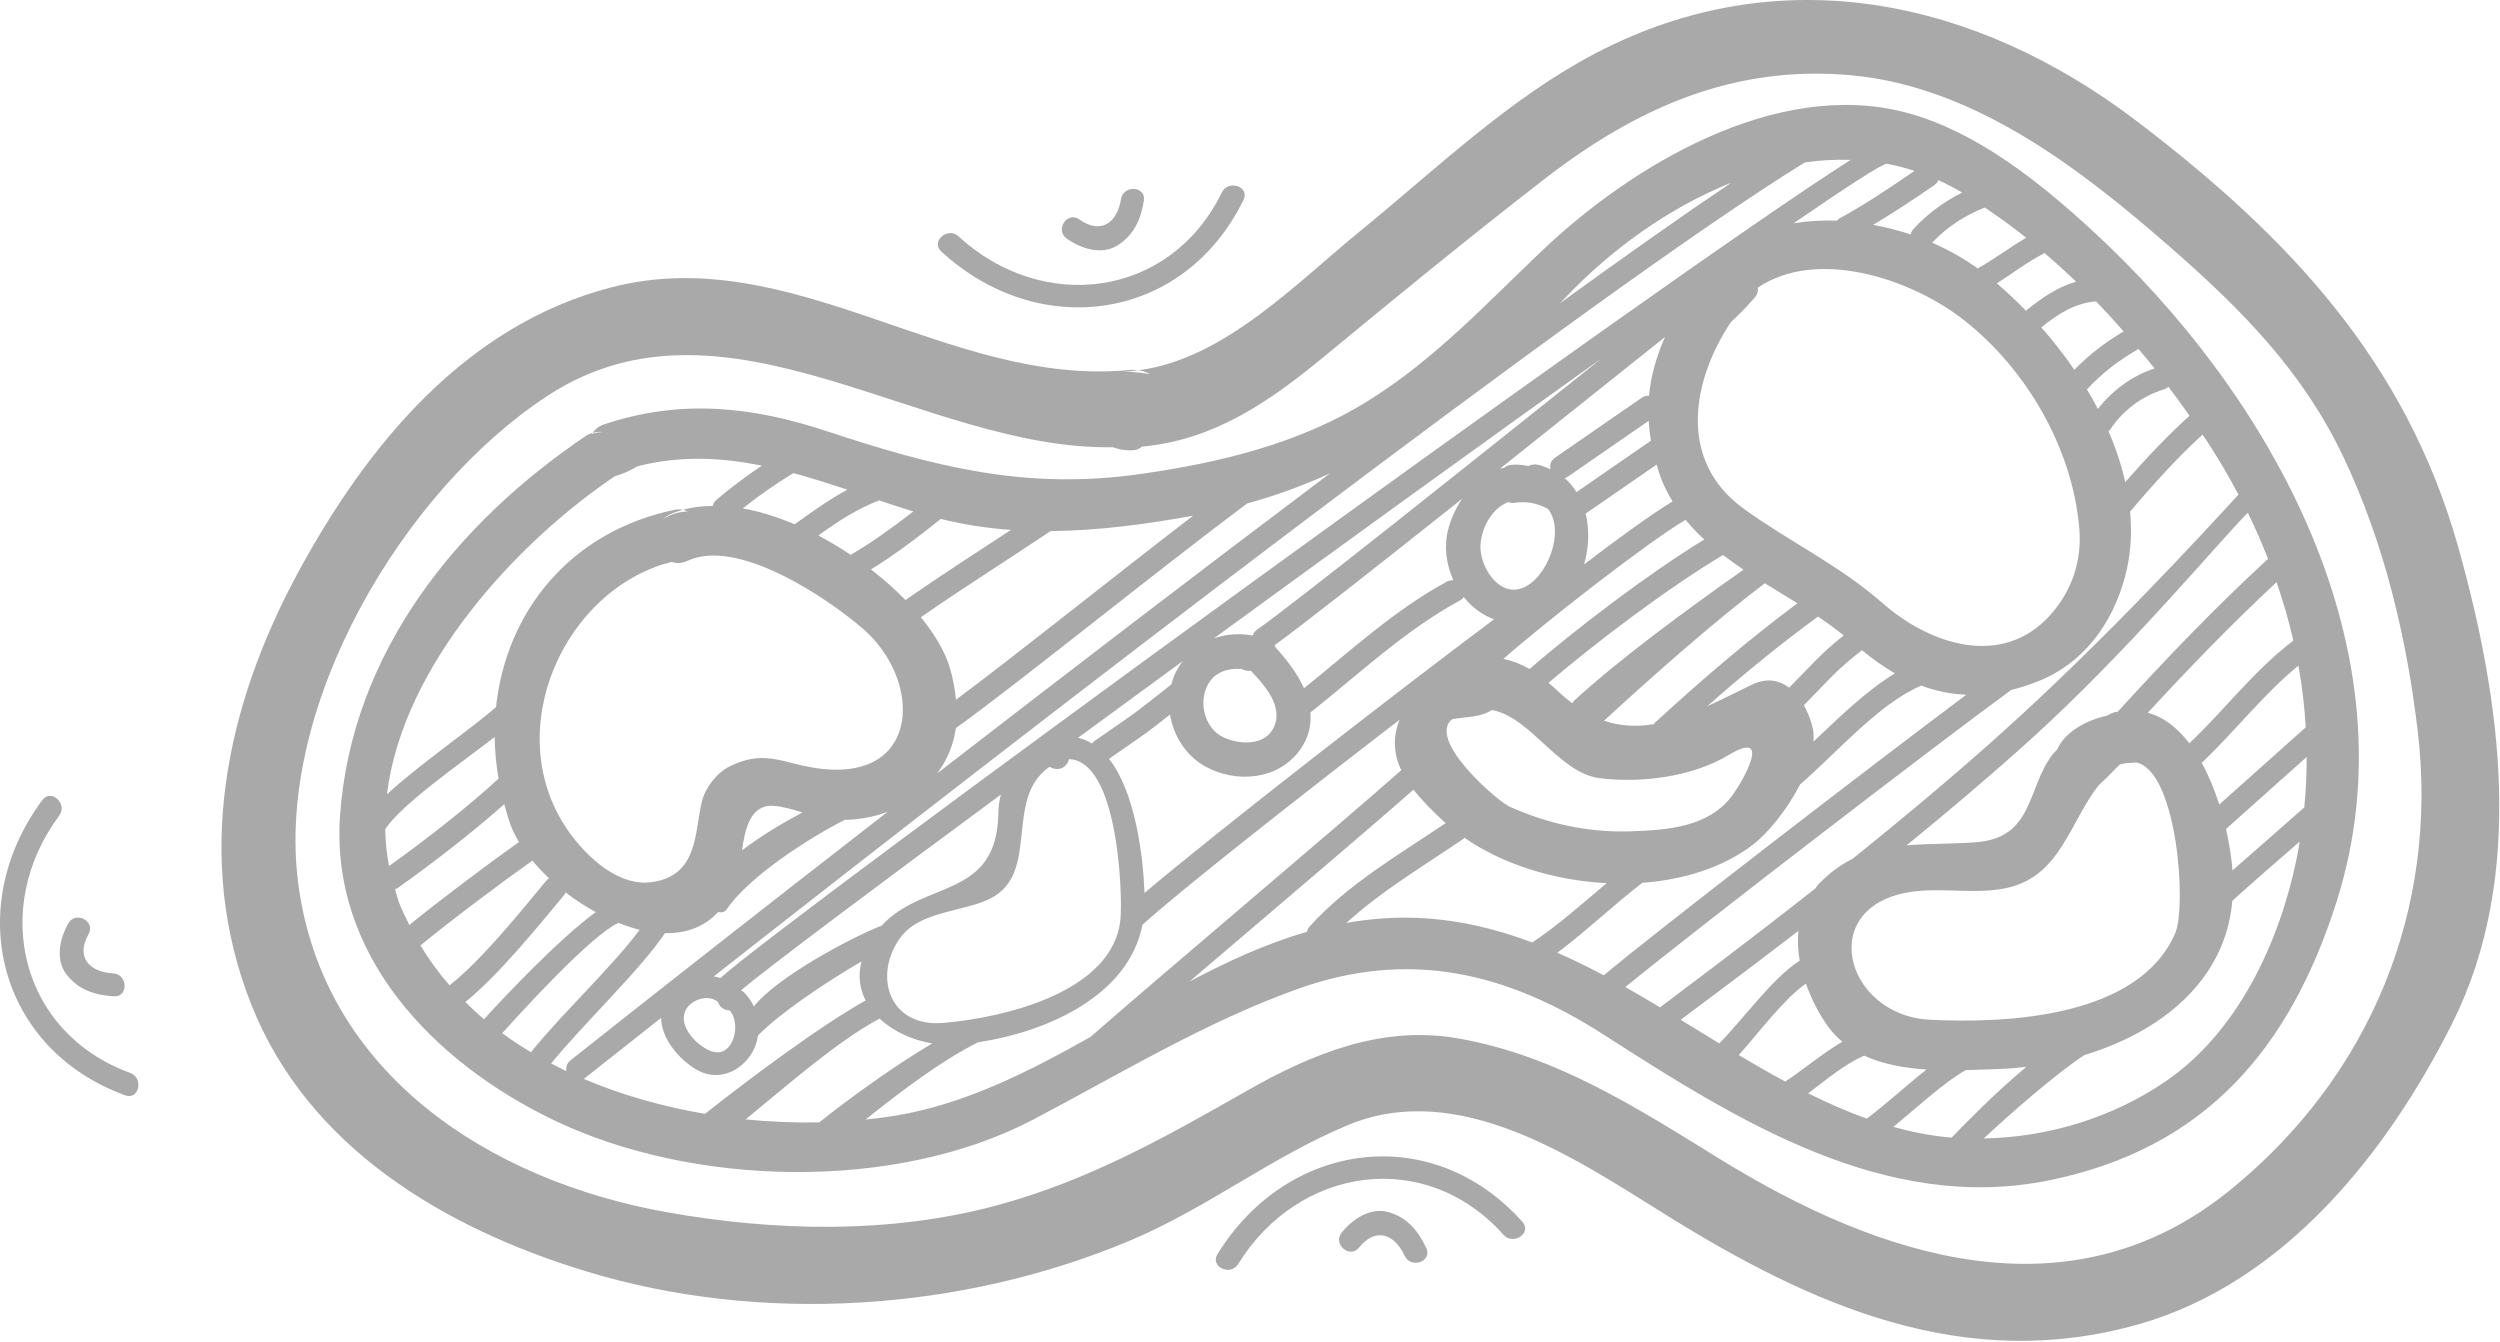 <?xml version="1.0" encoding="UTF-8"?> <svg xmlns="http://www.w3.org/2000/svg" width="926" height="497" viewBox="0 0 926 497" fill="none"> <path fill-rule="evenodd" clip-rule="evenodd" d="M910.557 202.757C891.209 133.855 847.846 87.891 791.881 45.182C732.168 -0.407 659.685 -16.052 591.29 19.575C559.086 36.354 531.993 62.604 504.057 85.376C480.19 104.836 453.462 133.01 421.717 137.151C423.313 137.365 424.721 137.89 425.989 138.575C422.892 138.048 419.518 137.691 416.208 137.646C418.06 137.579 419.895 137.386 421.717 137.151C420.597 137.002 419.418 136.941 418.142 137.065C351.689 143.414 293.328 89.142 226.458 106.428C172.362 120.421 135.902 164.956 110.331 212.192C83.495 261.779 71.745 318.016 92.968 371.801C113.963 425.063 164.796 454.957 216.979 470.868C282.099 490.726 356.494 485.702 418.915 459.358C446.933 447.537 471.187 428.417 499.168 416.769C540.223 399.66 583.256 428.917 616.802 449.825C671.185 483.728 727.835 508.81 792.298 490.46C846.201 475.11 884.357 426.861 908.376 378.906C935.625 324.489 926.399 259.171 910.557 202.757ZM825.881 440.92C766.276 489.144 696.003 465.599 637.373 429.502C606.345 410.394 576.137 390.762 539.611 384.54C511.42 379.746 485.599 390.487 461.678 404.119C431.461 421.349 402.784 437.464 368.923 446.545C329.397 457.141 286.773 456.104 246.823 448.977C181.214 437.255 119.669 397.603 110.467 327.271C101.871 261.517 149.149 181.654 202.933 146.525C268.828 103.499 341.973 166.926 412.278 165.651C414.754 166.624 417.74 167.007 420.29 166.702C421.441 166.565 422.271 166.052 422.949 165.426C423.071 165.416 423.194 165.404 423.317 165.387C423.376 165.387 423.436 165.377 423.493 165.372C449.773 162.863 470.126 148.847 490.395 132.121C517.328 109.91 544.496 87.641 572.116 66.277C605.957 40.094 642.05 23.872 685.745 27.886C731.381 32.096 770.651 62.581 803.886 91.582C830.228 114.573 852.825 137.388 867.956 169.176C883.12 201.009 891.414 236.086 895.539 270.937C903.343 336.941 877.859 398.865 825.881 440.92Z" fill="#A9A9A9"></path> <path fill-rule="evenodd" clip-rule="evenodd" d="M774.456 84.892C755.212 67.244 731.709 48.482 705.964 41.686C657.75 28.964 604.047 61.554 571.003 93.013C550.293 112.732 531.698 132.782 507.252 148.158C481.562 164.319 451.578 171.475 421.885 175.645C379.772 181.56 346.026 172.859 306.31 159.735C278.232 150.452 252.021 147.751 223.719 157.193C221.713 157.856 220.437 159.041 219.477 160.375C220.868 159.88 222.195 159.882 223.476 160.068C221.948 160.029 220.554 160.284 219.29 160.757C219.371 160.635 219.391 160.496 219.477 160.375C218.73 160.636 217.988 160.796 217.242 161.297C168.938 193.824 130.334 241.876 125.974 301.736C122.177 353.896 160.604 393.428 204.921 414.802C256.615 439.736 331.722 441.422 382.623 414.728C414.974 397.752 446.112 378.686 480.645 366.311C522.013 351.483 558.121 360.201 594.02 383.244C643.431 414.977 698.313 449.578 759.051 437.186C816.804 425.402 848.113 388.44 865.426 334.128C894.954 241.473 841.226 146.106 774.456 84.892ZM853.51 299.052C844.678 306.869 835.792 314.628 826.92 322.399C826.538 317.685 825.744 312.434 824.512 307.056L854.384 280.38C854.396 286.587 854.126 292.809 853.51 299.052ZM854.052 269.387C843.37 278.926 832.693 288.467 822.013 297.999C820.29 292.587 818.132 287.319 815.519 282.555C827.836 270.923 838.249 257.241 851.341 246.543C852.697 254.085 853.59 261.711 854.052 269.387ZM777.371 290.822C779.717 288.709 781.935 286.475 784.116 284.195C784.321 284.051 784.497 283.87 784.708 283.724C784.633 283.769 784.569 283.796 784.504 283.813C784.77 283.535 785.063 283.281 785.336 282.992C785.667 282.927 785.983 282.803 786.328 282.768C785.775 283.072 785.211 283.374 784.708 283.724C785.501 283.254 786.258 282.968 787 282.717C788.364 282.612 789.779 282.61 791.197 282.444C791.217 282.444 791.232 282.431 791.252 282.426C806.41 285.484 810.068 335.712 805.645 345.809C791.988 376.921 743.48 379.106 714.963 377.729C682.842 376.184 672.132 334.422 709.407 330.148C720.805 328.839 731.986 331.336 743.326 328.893C763.191 324.613 766.654 304.393 777.371 290.822ZM849.463 237.28C835.008 248.202 824.049 262.892 810.939 275.332C806.67 269.726 801.546 265.59 795.542 264.021C810.88 247.346 826.657 231.091 843.232 215.635C845.683 222.757 847.792 229.973 849.463 237.28ZM840.075 207.006C820.573 224.941 802.245 244.046 784.41 263.614C783.706 263.67 783.007 263.821 782.337 264.141C781.668 264.463 781.058 264.774 780.396 265.089C772.431 266.83 764.657 271.361 762.004 277.601C761.433 278.249 760.813 278.751 760.262 279.469C750.671 291.974 753.443 310.433 731.672 311.985C722.633 312.626 714.196 312.452 706.207 313.111C721.496 300.656 737.189 287.399 751.888 274.114C788.762 240.791 821.788 200.678 832.597 189.928C835.338 195.524 837.818 201.228 840.075 207.006ZM803.195 143.269C805.863 146.818 808.475 150.379 810.997 153.991C803.448 160.779 794.904 169.725 787.191 178.577C785.758 172.206 783.675 165.903 780.99 159.739C781.215 159.52 781.472 159.355 781.659 159.062C786.32 151.948 793.472 146.704 801.571 144.186C802.25 143.974 802.775 143.653 803.195 143.269ZM798.042 136.461C789.587 139.242 782.521 144.585 777.036 151.434C775.766 149.007 774.411 146.612 772.993 144.261C778.537 138.251 785.001 133.267 792.11 129.279C794.1 131.667 796.121 134.03 798.042 136.461ZM274.467 366.807C284.174 358.638 321.64 330.52 370.726 294.312C370.201 296.422 369.829 298.639 369.796 301.068C369.314 333.296 342.138 325.749 326.417 343C326.272 343.041 326.148 343.018 325.998 343.077C314.851 347.504 287.9 361.872 279.228 372.791C278.326 370.873 277.124 369.082 275.588 367.568C275.223 367.213 274.85 366.972 274.467 366.807ZM263.433 389.362C258.272 387.505 251.287 380.351 253.802 374.511C255.622 370.289 262.274 368.054 265.95 371.105C266.408 372.576 267.498 373.834 269.473 374.195C269.73 374.242 269.93 374.176 270.169 374.181C274.876 379.134 271.62 392.312 263.433 389.362ZM333.683 347.062C340.884 337.445 356.602 337.815 366.607 332.919C385.645 323.587 371.546 295.84 388.778 284.011C389.289 284.353 389.892 284.617 390.623 284.751C393.537 285.283 395.408 283.411 395.978 281.194C414.296 281.816 415.826 331.54 415.022 340.33C412.518 367.712 371.179 377.071 349.342 378.89C329.029 380.572 323.268 360.967 333.683 347.062ZM399.32 273.269C411.858 264.068 424.828 254.572 438.096 244.878C437.001 246.345 435.988 247.924 435.173 249.71C434.61 250.935 434.236 252.218 433.89 253.502C416.963 266.735 424.582 261.134 405.402 274.458C405.005 274.732 404.764 275.074 404.508 275.402C402.901 274.435 401.187 273.697 399.32 273.269ZM410.794 281.061C426.859 269.894 423.401 272.508 433.368 264.666C434.664 272.533 439.257 279.885 446.269 283.806C457.728 290.214 473.246 289.015 481.388 277.94C484.786 273.313 485.747 268.576 485.372 263.911C503.46 249.618 520.378 233.465 540.773 222.415C541.42 222.06 541.864 221.633 542.187 221.152C545.131 224.869 548.929 227.758 553.378 229.39C517.565 256.186 451.202 307.64 423.931 330.746C423.435 317.198 420.561 293.555 410.794 281.061ZM582.89 259.685C582.648 259.909 582.574 260.223 582.412 260.482C580.37 258.954 578.308 257.265 576.218 255.236C575.345 254.383 574.457 253.673 573.57 252.913C591.123 237.982 617.415 218.012 638.198 205.57C640.665 207.436 643.192 209.257 645.802 210.995C624.839 225.794 600.018 243.914 582.89 259.685ZM653.696 216.041C657.715 218.529 661.767 220.975 665.753 223.457C647.309 237.203 629.853 252.171 612.912 267.761C612.757 267.906 612.714 268.063 612.583 268.212C606.423 269.253 600.326 269.065 594.141 266.942C611.302 251.199 634.265 230.706 653.696 216.041ZM566.533 247.785C563.393 245.978 560.18 244.726 556.854 244.059C571.198 231.347 610.273 200.786 624.334 192.557C626.46 195.14 628.783 197.542 631.267 199.816C609.967 212.848 583.435 233.217 566.533 247.785ZM548.373 201.773C548.853 194.877 552.888 188.188 558.654 185.967C559.319 186.234 560.073 186.372 560.972 186.246C565.516 185.614 569.329 186.311 573.353 188.508L573.386 188.518C579.819 196.659 573.173 214.055 564.098 217.723C554.963 221.43 547.853 209.369 548.374 201.777L548.373 201.773ZM586.718 209.088C588.55 202.903 588.805 196.245 587.331 190.235C590.844 187.812 605.288 177.833 613.612 172.082C614.097 173.683 614.523 175.266 615.134 176.879C616.329 180.044 617.836 182.951 619.512 185.712C611.839 190.38 599.381 199.402 586.718 209.088ZM583.934 182.274C582.718 180.347 581.306 178.556 579.533 177.058C579.952 176.922 580.375 176.799 580.799 176.51C583.995 174.309 603.375 160.917 610.674 155.874C610.805 158.296 611.074 160.753 611.492 163.24C604.85 167.825 589.691 178.296 583.934 182.274ZM610.791 146.59C609.949 146.534 609.068 146.669 608.18 147.278C604.531 149.799 579.63 167.011 575.974 169.53C574.325 170.674 573.944 172.329 574.324 173.814C572.94 173.186 571.511 172.595 569.908 172.198C568.378 171.821 567.144 172.088 566.076 172.606C563.987 172.176 561.849 171.976 559.692 172.18C558.597 172.279 557.8 172.729 557.131 173.283C556.617 173.419 556.078 173.446 555.577 173.614C577.67 156.027 599.871 138.275 616.73 124.817C613.587 131.843 611.503 139.081 610.791 146.59ZM465.57 233.254C464.714 233.85 464.284 234.599 464.035 235.381C459.022 234.505 454.103 234.878 449.658 236.434C498.555 200.77 549.958 163.601 593.373 132.628C546.178 170.317 479.058 223.873 465.57 233.254ZM472.543 239.895C472.372 239.623 472.248 239.262 472.06 239.034C482.256 231.679 510.598 209.368 541.594 184.737C539.281 188.14 537.455 191.997 536.384 196.202C534.791 202.443 535.685 209.115 538.327 214.944C537.555 214.901 536.759 214.987 535.947 215.426C516.483 225.973 500.17 241.138 483.002 254.925C480.531 249.446 476.603 244.344 472.543 239.895ZM471.902 269.261C468.685 276.399 459.001 275.854 453.157 273.1C446.696 270.04 444.242 261.693 446.64 255.245C448.888 249.183 454.302 247.387 459.952 247.774C460.5 248.126 461.161 248.381 461.983 248.472C462.435 248.527 462.877 248.434 463.323 248.472C468.584 253.941 475.318 261.694 471.902 269.265V269.261ZM537.798 266.42C542.792 265.437 548.288 265.826 552.617 262.994C567.003 265.575 577.38 286.362 592.516 288.241C607.864 290.149 626.759 287.795 640.308 279.646C656.479 269.904 645.925 288.705 641.815 294.407C633.076 306.519 617.269 307.492 603.797 307.921C588.189 308.429 573.424 305.136 559.24 298.833C554.738 296.825 528.505 274.204 537.798 266.42ZM648.77 253.662C643.073 256.454 637.629 259.206 632.34 261.603C645.535 249.939 659.163 238.799 673.374 228.375C676.698 230.609 679.896 232.927 682.912 235.377C674.124 242.352 670.547 246.796 662.707 254.724C659.038 251.954 654.399 250.904 648.77 253.662ZM689.661 240.858C693.729 244.135 697.791 247.074 701.883 249.421C691.469 255.705 681.316 265.59 671.725 274.686C671.805 273.149 671.817 271.63 671.542 270.241C670.943 267.26 669.77 264.098 668.165 261.224C676.658 252.68 679.689 248.534 689.661 240.858ZM697.417 223.491C681.388 209.397 663.081 200.84 645.923 188.469C621.279 170.721 626.718 140.959 641.074 119.374C644.16 116.46 647.165 113.463 649.944 110.224C650.969 109.036 651.27 107.741 651.084 106.552C672.755 91.823 707.491 102.961 727.347 118.495C750.678 136.745 767.62 166.07 770.169 195.637C771.207 207.693 767.459 218.819 759.469 227.752C741.488 247.824 714.539 238.537 697.417 223.491ZM776.396 111.641C779.887 115.254 783.273 118.976 786.59 122.751C779.897 126.692 773.779 131.392 768.322 136.955C764.541 131.418 760.419 126.177 756.107 121.265C762.072 116.383 768.561 112.223 776.396 111.641ZM757.278 93.717C761.264 97.133 765.161 100.669 768.96 104.33C762.081 106.327 756.054 110.466 750.406 115.098C746.863 111.445 743.256 108.051 739.63 104.97C745.434 101.244 750.928 97.036 757.073 93.873C757.159 93.83 757.194 93.761 757.278 93.717ZM750.472 88.042C744.39 91.669 738.711 95.941 732.55 99.437C727.425 95.747 721.748 92.542 715.67 89.908C721.077 84.127 727.816 79.761 735.17 76.866C740.399 80.385 745.514 84.082 750.472 88.042ZM717.984 66.732C720.85 68.044 723.701 69.491 726.51 71.181C726.593 71.233 726.669 71.286 726.746 71.339C719.987 74.745 713.788 79.288 708.708 84.872C708.121 85.514 707.863 86.191 707.735 86.861C703.201 85.339 698.556 84.152 693.839 83.279C701.568 78.624 709.117 73.665 716.551 68.531C717.29 68.02 717.704 67.394 717.984 66.732ZM698.83 60.651C698.84 60.651 698.843 60.641 698.854 60.641C702.302 61.291 705.729 62.188 709.127 63.298C700.086 69.506 690.978 75.645 681.336 80.915C680.917 81.146 680.662 81.438 680.383 81.723C674.939 81.527 669.551 81.862 664.323 82.719C684.023 69.182 696.779 60.9 698.83 60.648L698.83 60.651ZM579.685 110.389C596.301 92.813 617.97 76.95 641.329 67.644C623.503 79.616 601.814 94.917 577.683 112.411C578.34 111.723 579.029 111.089 579.685 110.389ZM668.518 60.158C674.172 59.332 679.848 59.041 685.503 59.216C616.205 103.133 289.318 341.585 266.851 362.272C266.055 361.992 265.238 361.796 264.413 361.645C380.151 270.739 590.53 108.21 668.518 60.158ZM492.564 175.383C444.416 211.569 393.538 250.56 347.148 286.458C350.888 281.401 353.217 275.799 354.056 269.68C376.148 253.933 428.315 211.563 461.934 186.489C472.62 183.568 482.787 179.798 492.564 175.383ZM441.906 191.027C411.914 214.049 374.635 243.993 354.092 259.157C353.717 255.303 353.028 251.343 351.789 247.244C349.97 241.227 346.166 234.87 341.089 228.625C356.443 217.926 376.074 205.514 389.125 196.723C406.754 196.556 424.434 194.181 441.906 191.027ZM270.6 283.692C265.677 286.047 261.355 291.462 260.014 296.775C257.193 307.914 258.886 324.387 241.343 326.748C229.769 328.315 219.078 318.759 212.673 310.693C184.595 275.393 205.962 221.328 246.165 208.803C246.562 208.769 246.959 208.727 247.364 208.578C247.801 208.417 248.234 208.267 248.672 208.104C250.395 208.698 252.366 208.79 254.604 207.745C273.181 199.069 306.122 221.281 319.47 232.737C341.509 251.645 341.224 288.582 304.828 284.833C290.643 283.368 284.132 277.196 270.6 283.692ZM297.2 300.931C289.743 304.923 281.776 309.672 274.858 314.956C275.893 307.333 277.87 297.938 286.397 298.476C289.968 298.704 293.57 299.804 297.2 300.931ZM374.464 196.27C362.155 204.337 347.397 213.846 335.386 222.256C331.55 218.309 327.256 214.509 322.614 210.916C330.882 205.867 340.739 198.47 348.456 192.211C357.07 194.344 365.743 195.66 374.464 196.27ZM338.302 189.449C330.701 195.363 322.105 201.509 315.089 205.503C311.211 202.918 307.222 200.493 303.121 198.348C310.201 193.236 317.486 188.421 325.648 185.347C329.849 186.749 334.065 188.126 338.302 189.449ZM313.836 181.377C307.023 185.092 300.661 189.653 294.334 194.197C287.898 191.472 281.415 189.429 275.145 188.303C281.109 183.546 287.364 179.198 293.879 175.235C300.542 177.04 307.18 179.168 313.836 181.377ZM227.696 176.433C227.706 176.423 227.708 176.416 227.72 176.409C230.646 175.574 233.45 174.353 236.107 172.711C251.941 168.659 267.173 169.44 282.197 172.482C276.357 176.395 270.695 180.572 265.344 185.161C264.584 185.813 264.212 186.592 263.996 187.392C260.167 187.444 256.457 187.826 253.028 188.827C253.643 188.92 254.117 189.219 254.65 189.439C251.297 189.578 248.104 190.555 245.591 192.341C246.34 191.611 247.233 190.963 248.324 190.453C249.817 189.752 251.426 189.303 253.028 188.827C252.066 188.687 251.068 188.583 249.899 188.827C210.917 196.933 187.408 226.844 183.728 261.927C174.334 270.111 155.269 283.185 143.332 294.22C149.169 246.2 191.91 200.522 227.696 176.429V176.433ZM142.69 307.104C149.071 297.692 169.698 283.382 183.231 273.005C183.304 278.085 183.759 283.215 184.658 288.39C173.578 298.76 156.318 312.088 144.091 320.778C143.212 316.225 142.794 311.658 142.69 307.104ZM147.819 334.346C147.184 332.678 146.837 330.999 146.322 329.333C146.68 329.197 147.03 329.116 147.387 328.862C158.773 320.841 174.889 308.45 186.783 297.879C187.462 300.374 188.158 302.87 189.041 305.352C189.801 307.495 190.94 309.678 192.245 311.873C181.768 319.281 162.805 333.463 151.619 342.62C150.29 339.903 148.912 337.224 147.819 334.346ZM155.737 350.184C166.839 341.04 186.479 326.334 197.162 318.792C197.177 318.782 197.181 318.764 197.193 318.757C199.061 321.006 201.116 323.193 203.378 325.32C203.073 325.536 202.757 325.708 202.484 326.035C193.254 337.129 178.577 355.496 166.515 364.965C162.499 360.378 158.908 355.447 155.737 350.184ZM172.378 371.134C184.823 361.066 199.477 342.919 208.925 331.566C209.204 331.231 209.321 330.887 209.479 330.538C213.002 333.265 216.765 335.714 220.666 337.853C207.002 347.812 186.811 369.222 179.268 377.526C176.853 375.505 174.612 373.323 172.378 371.134ZM186.017 382.699C194.253 373.56 219.1 346.36 229.073 341.836C231.696 342.874 234.316 343.747 236.925 344.389C227.015 357.844 206.894 376.784 196.69 389.736C193.003 387.541 189.443 385.204 186.017 382.699ZM209.777 396.752C207.875 395.854 206.013 394.887 204.156 393.913C215.696 379.618 237.195 359.282 246.302 345.63C253.931 345.791 260.826 343.45 266.023 337.809C267.244 338.138 268.429 337.911 269.258 336.695C277.378 324.772 299.399 310.484 312.899 303.686C318.195 303.594 323.829 302.599 328.832 300.653C280.156 338.426 237.887 371.65 211.317 392.744C209.914 393.858 209.558 395.362 209.777 396.752ZM261.118 412.568C245.698 409.952 230.475 405.676 216.262 399.64C224.435 393.151 234.096 385.513 244.862 377.029C245.032 384.651 251.242 392.133 257.767 396.071C265.539 400.757 274.252 397.236 278.582 389.896C279.748 387.923 280.439 385.776 280.773 383.583C288.088 375.777 306.57 363.337 319.079 356.136C317.743 361.44 318.438 366.325 320.635 370.571C303.247 380.253 276.418 400.501 261.118 412.568ZM276.16 414.624C290.666 402.844 309.911 385.737 325.8 377.283C330.824 381.998 337.839 385.255 345.301 386.484C331.223 394.777 314.439 406.937 303.449 415.73C294.523 415.919 285.376 415.556 276.16 414.624ZM331.638 413.251C328.054 413.848 324.348 414.298 320.604 414.693C332.937 404.801 348.735 392.757 362.324 386.05C387.941 382.198 418.044 368.809 423.171 342.523C437.379 329.669 480.603 295.655 518.392 266.612C515.671 273.513 516.355 279.67 519.029 285.264C495.587 306.091 431.697 359.734 403.899 384.09C380.796 397.092 357.376 408.984 331.638 413.251ZM484.108 345.154C469.035 349.47 454.681 356.102 440.597 363.558C469.83 338.585 505.931 308.04 523.566 292.479C526.742 296.546 530.585 300.349 534.402 303.946C534.743 304.268 535.143 304.554 535.497 304.87C517.918 316.742 499.504 327.296 485.081 343.153C484.496 343.799 484.236 344.473 484.108 345.154ZM523.026 339.927C514.659 339.718 506.595 340.47 498.724 341.844C511.818 329.882 527.192 320.845 541.87 310.83C542.106 310.672 542.213 310.471 542.399 310.292C556.751 320.254 575.933 326.167 595.116 327.12C585.818 334.93 576.576 343.153 567.546 349.083C553.479 343.806 538.795 340.312 523.026 339.927ZM594.031 361.254C588.375 358.236 582.649 355.436 576.835 352.889C587.162 345.231 597.742 335.104 608.321 327C623.737 325.858 638.36 321.305 649.46 312.72C654.995 308.444 662.049 299.724 666.763 290.559C680.512 278.669 695.886 260.653 711.634 253.946C717.006 255.96 722.541 257.114 728.316 257.322C691.993 284.497 612.58 345.648 594.031 361.254ZM602.03 365.605C628.271 344.123 719.764 273.869 744.941 255.565C748.102 254.775 751.34 253.749 754.698 252.436C771.789 245.753 782.389 230.987 787.061 213.809C789.223 205.86 789.741 197.69 788.997 189.521C797.326 179.563 807.248 168.766 815.809 160.997C816.297 161.721 816.827 162.433 817.305 163.166C821.588 169.672 825.512 176.37 829.127 183.196C817.54 195.805 779.942 237.004 739.925 272.794C722.358 288.505 703.722 304.018 686.237 318.074C681.832 320.255 677.558 323.307 673.409 327.694C673.017 328.112 672.805 328.613 672.441 329.046C645.454 350.328 623.14 366.814 614.875 373.116C610.61 370.553 606.335 368.038 602.03 365.605ZM622.521 377.729C630.088 372.032 646.179 360.159 666.123 344.799C665.793 348.427 665.944 352.126 666.614 355.821C656.603 362.207 645.968 377.179 636.829 386.473C632.048 383.566 627.284 380.643 622.521 377.729ZM644.043 390.805C651.852 382.069 660.595 370.153 668.908 364.321C671.031 370.343 673.987 375.989 677.326 380.511C678.827 382.549 680.545 384.287 682.39 385.849C675.013 390.185 668.032 396.151 661.243 400.603C655.446 397.483 649.729 394.193 644.043 390.805ZM669.731 404.967C676.352 400.042 683.195 394.143 690.514 391.013C697.443 394.225 705.473 395.617 713.586 396.144C705.987 402.153 697.886 409.612 691.42 414.344C684.023 411.644 676.808 408.486 669.731 404.967ZM701.294 417.4C709.907 410.354 720.115 400.854 728.109 396.37C732.584 396.273 736.893 396.069 740.837 395.942C744.038 395.834 747.289 395.55 750.551 395.173C738.967 404.799 728.057 416.012 722.879 421.365C715.554 420.778 708.356 419.348 701.294 417.4ZM802.284 400.447C782.504 414.008 758.62 421.261 734.774 421.679C744.264 412.839 761.419 397.746 772.056 390.791C799.921 382.378 824.276 363.613 826.86 333.639C835.077 326.238 843.417 318.988 851.781 311.76C851.433 313.816 851.12 315.866 850.701 317.929C844.343 349.036 828.866 382.226 802.284 400.447Z" fill="#A9A9A9"></path> <path fill-rule="evenodd" clip-rule="evenodd" d="M450.958 464.519C448.081 469.186 455.769 472.817 458.61 468.211C480.865 432.11 527.844 424.861 556.927 457.398C560.527 461.425 567.552 456.661 563.906 452.575C530.446 415.134 476.821 422.569 450.958 464.519Z" fill="#A9A9A9"></path> <path fill-rule="evenodd" clip-rule="evenodd" d="M514.363 448.982C507.607 447.027 500.962 451.58 496.961 456.553C493.529 460.828 499.977 466.351 503.401 462.092C509.459 454.551 516.484 456.931 520.314 465.183C522.599 470.091 530.607 467.257 528.293 462.279C525.349 455.942 521.247 450.973 514.363 448.982Z" fill="#A9A9A9"></path> <path fill-rule="evenodd" clip-rule="evenodd" d="M348.654 93.158C384.932 126.518 438.561 119.134 460.61 74.017C463.009 69.109 454.953 66.415 452.576 71.268C433.416 110.476 386.225 116.243 355.02 87.529C351.033 83.873 344.62 89.451 348.654 93.158Z" fill="#A9A9A9"></path> <path fill-rule="evenodd" clip-rule="evenodd" d="M395.092 88.352C400.292 92.056 407.923 94.625 413.893 90.918C419.983 87.138 422.58 81.238 423.695 74.342C424.571 68.916 416.095 68.357 415.225 73.717C413.774 82.682 407.664 86.892 399.786 81.272C395.333 78.098 390.632 85.174 395.092 88.352Z" fill="#A9A9A9"></path> <path fill-rule="evenodd" clip-rule="evenodd" d="M48.258 397.432C7.266 382.448 -3.372 336.125 21.944 302.096C25.17 297.753 18.951 291.956 15.683 296.347C-13.727 335.891 -0.81 388.465 46.357 405.705C51.493 407.589 53.335 399.285 48.258 397.432Z" fill="#A9A9A9"></path> <path fill-rule="evenodd" clip-rule="evenodd" d="M42.196 369.035C47.676 369.343 47.358 360.847 41.942 360.542C32.867 360.03 28.053 354.38 32.81 345.975C35.515 341.21 27.984 337.27 25.29 342.037C22.145 347.588 20.377 355.455 24.69 361.002C29.083 366.658 35.228 368.64 42.196 369.035Z" fill="#A9A9A9"></path> </svg> 